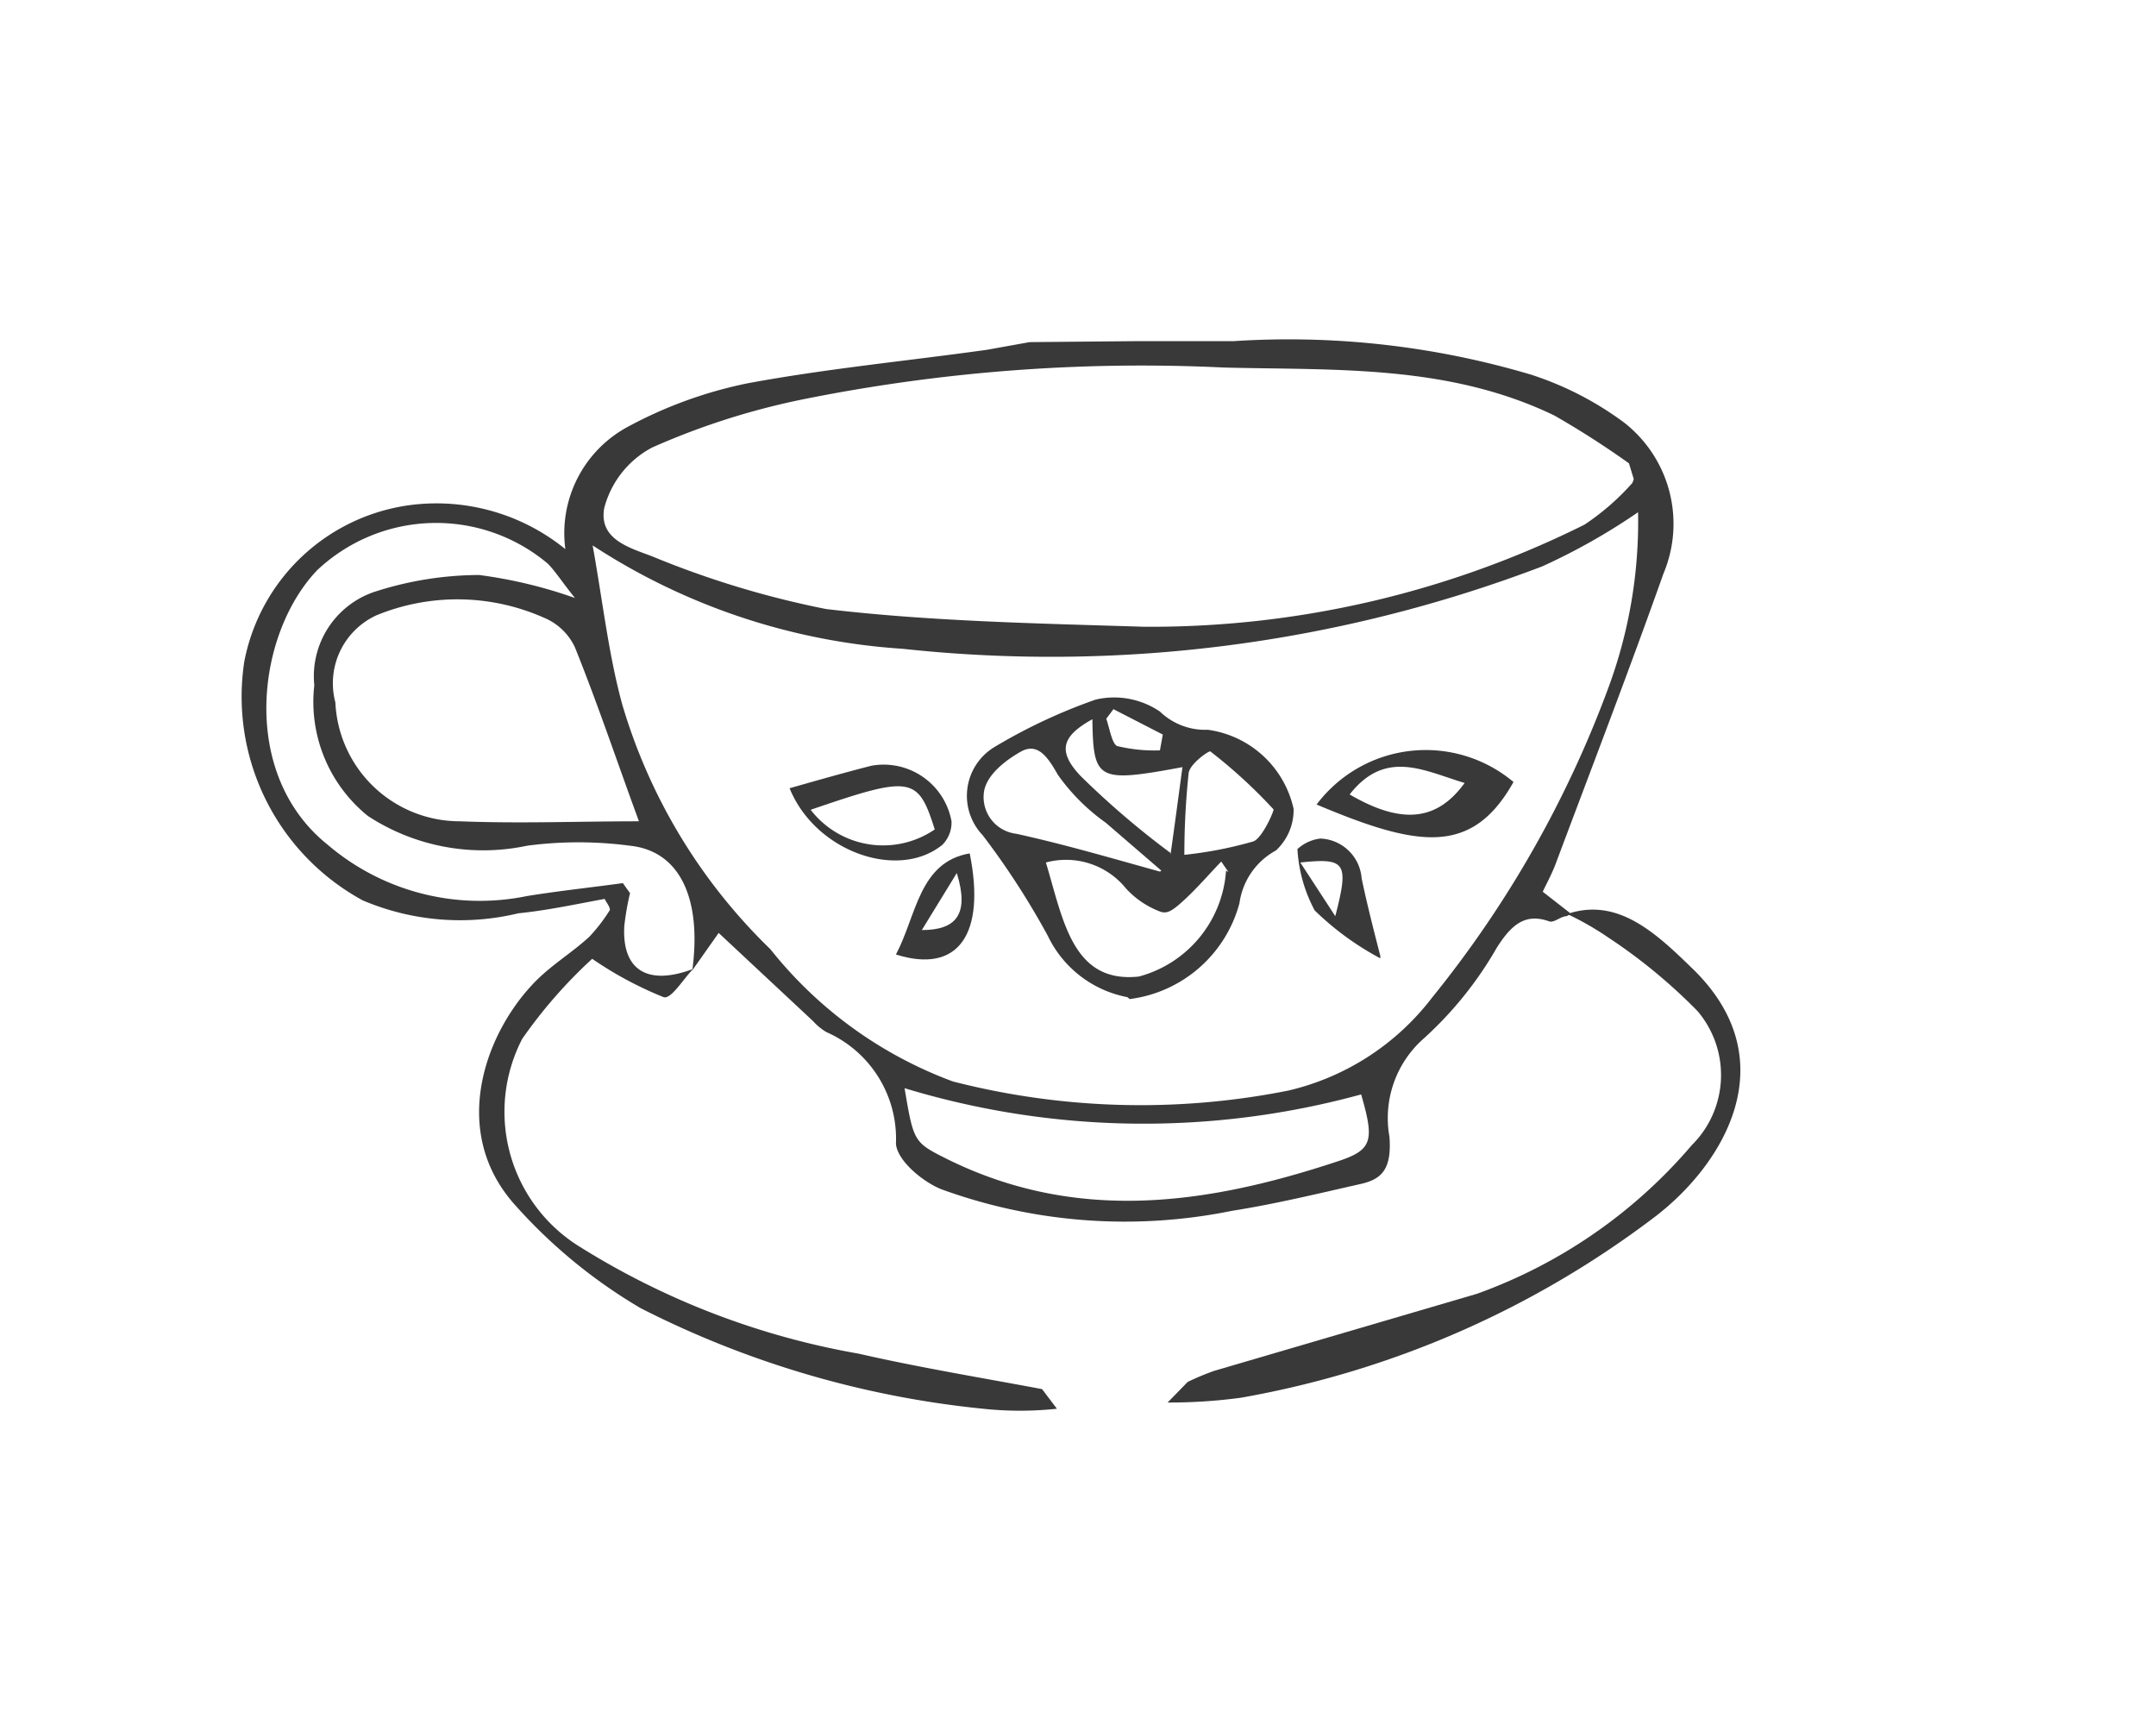 <svg xmlns="http://www.w3.org/2000/svg" viewBox="0 0 45 36"><defs><style>.cls-1{fill:#393939;}.cls-2{fill:none;}</style></defs><g id="レイヤー_2" data-name="レイヤー 2"><g id="レイヤー_1-2" data-name="レイヤー 1"><path class="cls-1" d="M23.68,7.12c.75,0,1.41,0,2.06,0a17.74,17.74,0,0,1,6.22.7,6.72,6.72,0,0,1,1.94,1,2.68,2.68,0,0,1,.82,3.15C34,14,33.23,16,32.48,18c-.08.22-.19.42-.28.61l.59.46-.09.05c-.12,0-.26.14-.36.11-.5-.18-.79.06-1.1.55a7.74,7.74,0,0,1-1.52,1.89A2.21,2.21,0,0,0,29,23.72c.06.75-.22.91-.65,1-.88.2-1.75.41-2.64.55a11.19,11.19,0,0,1-6.06-.45c-.38-.15-.92-.59-.95-.95a2.43,2.43,0,0,0-1.45-2.33,1.18,1.18,0,0,1-.28-.23L15,19.47l-.55.78c.2-1.5-.26-2.49-1.3-2.6a8.15,8.15,0,0,0-2.15,0,4.4,4.4,0,0,1-3.32-.62,3.06,3.06,0,0,1-1.12-2.73,1.86,1.86,0,0,1,1.23-1.94A7.14,7.14,0,0,1,10,12a9.72,9.72,0,0,1,2,.48c-.28-.35-.41-.56-.57-.72a3.62,3.62,0,0,0-4.81.14c-1.27,1.33-1.63,4.25.22,5.73A4.89,4.89,0,0,0,11,18.7c.68-.11,1.35-.18,2-.27l.15.21a5.54,5.54,0,0,0-.12.69c-.05.92.49,1.25,1.44.89-.21.21-.46.64-.62.59a7.7,7.7,0,0,1-1.49-.8,10.11,10.11,0,0,0-1.46,1.67A3.31,3.31,0,0,0,12.07,26a16.22,16.22,0,0,0,5.85,2.25c1.27.29,2.55.5,3.83.74l.31.41a7.26,7.26,0,0,1-1.54,0,20.15,20.15,0,0,1-7.15-2.1,10.9,10.9,0,0,1-2.6-2.13c-1.38-1.51-.68-3.53.34-4.62.36-.39.81-.65,1.19-1a3.46,3.46,0,0,0,.43-.56c0-.07-.07-.15-.11-.23-.6.11-1.2.24-1.8.3a5.19,5.19,0,0,1-3.25-.27A4.84,4.84,0,0,1,5.1,13.8a4.07,4.07,0,0,1,3.55-3.27,4.27,4.27,0,0,1,3.15.93,2.52,2.52,0,0,1,1.28-2.54A9.05,9.05,0,0,1,15.6,8c1.67-.31,3.36-.47,5-.7l.89-.16m.35,0,1.69-.1M12.36,11.33c.22,1.21.34,2.33.63,3.38a11.72,11.72,0,0,0,3.09,5.1,8.73,8.73,0,0,0,3.81,2.76,15.77,15.77,0,0,0,7,.19,5.29,5.29,0,0,0,3-1.94,22.8,22.8,0,0,0,3.67-6.44,10,10,0,0,0,.63-3.69,13.1,13.1,0,0,1-2,1.13,28.79,28.79,0,0,1-13.35,1.72,13.41,13.41,0,0,1-6.55-2.21M34.1,10,34,9.67a18.42,18.42,0,0,0-1.56-1c-2.22-1.07-4.58-.94-6.9-1a35.77,35.77,0,0,0-8.81.67,15.22,15.22,0,0,0-3.12,1,2,2,0,0,0-1,1.27c-.11.65.53.82,1,1a19.39,19.39,0,0,0,3.63,1.1c2.2.26,4.42.3,6.63.37a20.31,20.31,0,0,0,9.2-2.13,5.13,5.13,0,0,0,1-.87M13.34,17.15c-.45-1.22-.86-2.45-1.34-3.64a1.23,1.23,0,0,0-.65-.62,4.45,4.45,0,0,0-3.49-.05A1.56,1.56,0,0,0,7,14.66a2.6,2.6,0,0,0,2.6,2.48c1.24.05,2.49,0,3.75,0m5.53,5.57c.19,1.12.19,1.13.89,1.48,2.71,1.34,5.42.95,8.14.05.74-.24.78-.43.5-1.4a17.17,17.17,0,0,1-9.53-.13"/><path class="cls-1" d="M32.7,19.1l.09-.05c1-.29,1.77.42,2.51,1.14,2,1.91.7,4.08-.74,5.19a20,20,0,0,1-8.66,3.79,11.13,11.13,0,0,1-1.53.1l.42-.43a5.31,5.31,0,0,1,.55-.23L30.83,27a10.6,10.6,0,0,0,4.48-3.1,2.06,2.06,0,0,0,.12-2.8,11.43,11.43,0,0,0-1.87-1.54,6.13,6.13,0,0,0-.86-.49"/><path class="cls-1" d="M23.53,20.81a2.32,2.32,0,0,1-1.66-1.28,16.4,16.4,0,0,0-1.36-2.1,1.19,1.19,0,0,1,.23-1.83,11.43,11.43,0,0,1,2.13-1,1.7,1.7,0,0,1,1.34.25,1.36,1.36,0,0,0,1,.38A2.13,2.13,0,0,1,27,16.88a1.15,1.15,0,0,1-.37.87,1.48,1.48,0,0,0-.76,1.1,2.73,2.73,0,0,1-2.29,2m2.06-2.65-.15-.22c-.26.27-.5.55-.76.79s-.36.3-.5.26a1.85,1.85,0,0,1-.73-.49A1.61,1.61,0,0,0,21.83,18c.36,1.19.55,2.53,1.94,2.38a2.46,2.46,0,0,0,1.82-2.21m-1.35,0-1.16-1a4.19,4.19,0,0,1-1-1c-.22-.39-.43-.68-.78-.48s-.7.49-.76.82a.77.77,0,0,0,.67.89c1,.22,1.92.49,3,.79m.51-.35a8.31,8.31,0,0,0,1.44-.28c.19-.07.44-.65.42-.67a10.69,10.69,0,0,0-1.32-1.21c-.05,0-.42.26-.45.45a16.18,16.18,0,0,0-.09,1.71m-.29,0c.1-.7.17-1.24.25-1.83-1.78.33-1.86.28-1.88-1-.63.35-.74.66-.25,1.18a17.75,17.75,0,0,0,1.88,1.61m-1.19-3-.15.2c.07.2.12.53.23.57a3.28,3.28,0,0,0,.89.09l.06-.33Z"/><path class="cls-1" d="M27.48,16.79a2.85,2.85,0,0,1,4.11-.47c-.87,1.55-2,1.36-4.11.47m.69-.21c1.08.63,1.82.56,2.4-.24-.84-.25-1.65-.72-2.4.24"/><path class="cls-1" d="M16.48,16.45c.6-.17,1.16-.33,1.71-.47a1.44,1.44,0,0,1,1.67,1.16.66.66,0,0,1-.19.49c-.92.75-2.65.15-3.19-1.18m.44.45a1.91,1.91,0,0,0,2.59.41c-.35-1.11-.49-1.13-2.59-.41"/><path class="cls-1" d="M28.81,20A6,6,0,0,1,27.44,19a3.07,3.07,0,0,1-.36-1.28.86.86,0,0,1,.48-.22.9.9,0,0,1,.86.83c.1.48.23,1,.39,1.62m-.94-.83c.29-1.12.22-1.22-.73-1.12l.73,1.12"/><path class="cls-1" d="M20.24,17.81c.34,1.69-.24,2.52-1.54,2.11.43-.81.48-1.93,1.54-2.11m-1,1.6c.71,0,1-.32.73-1.19l-.73,1.19"/><rect class="cls-2" width="45" height="36"/></g></g></svg>